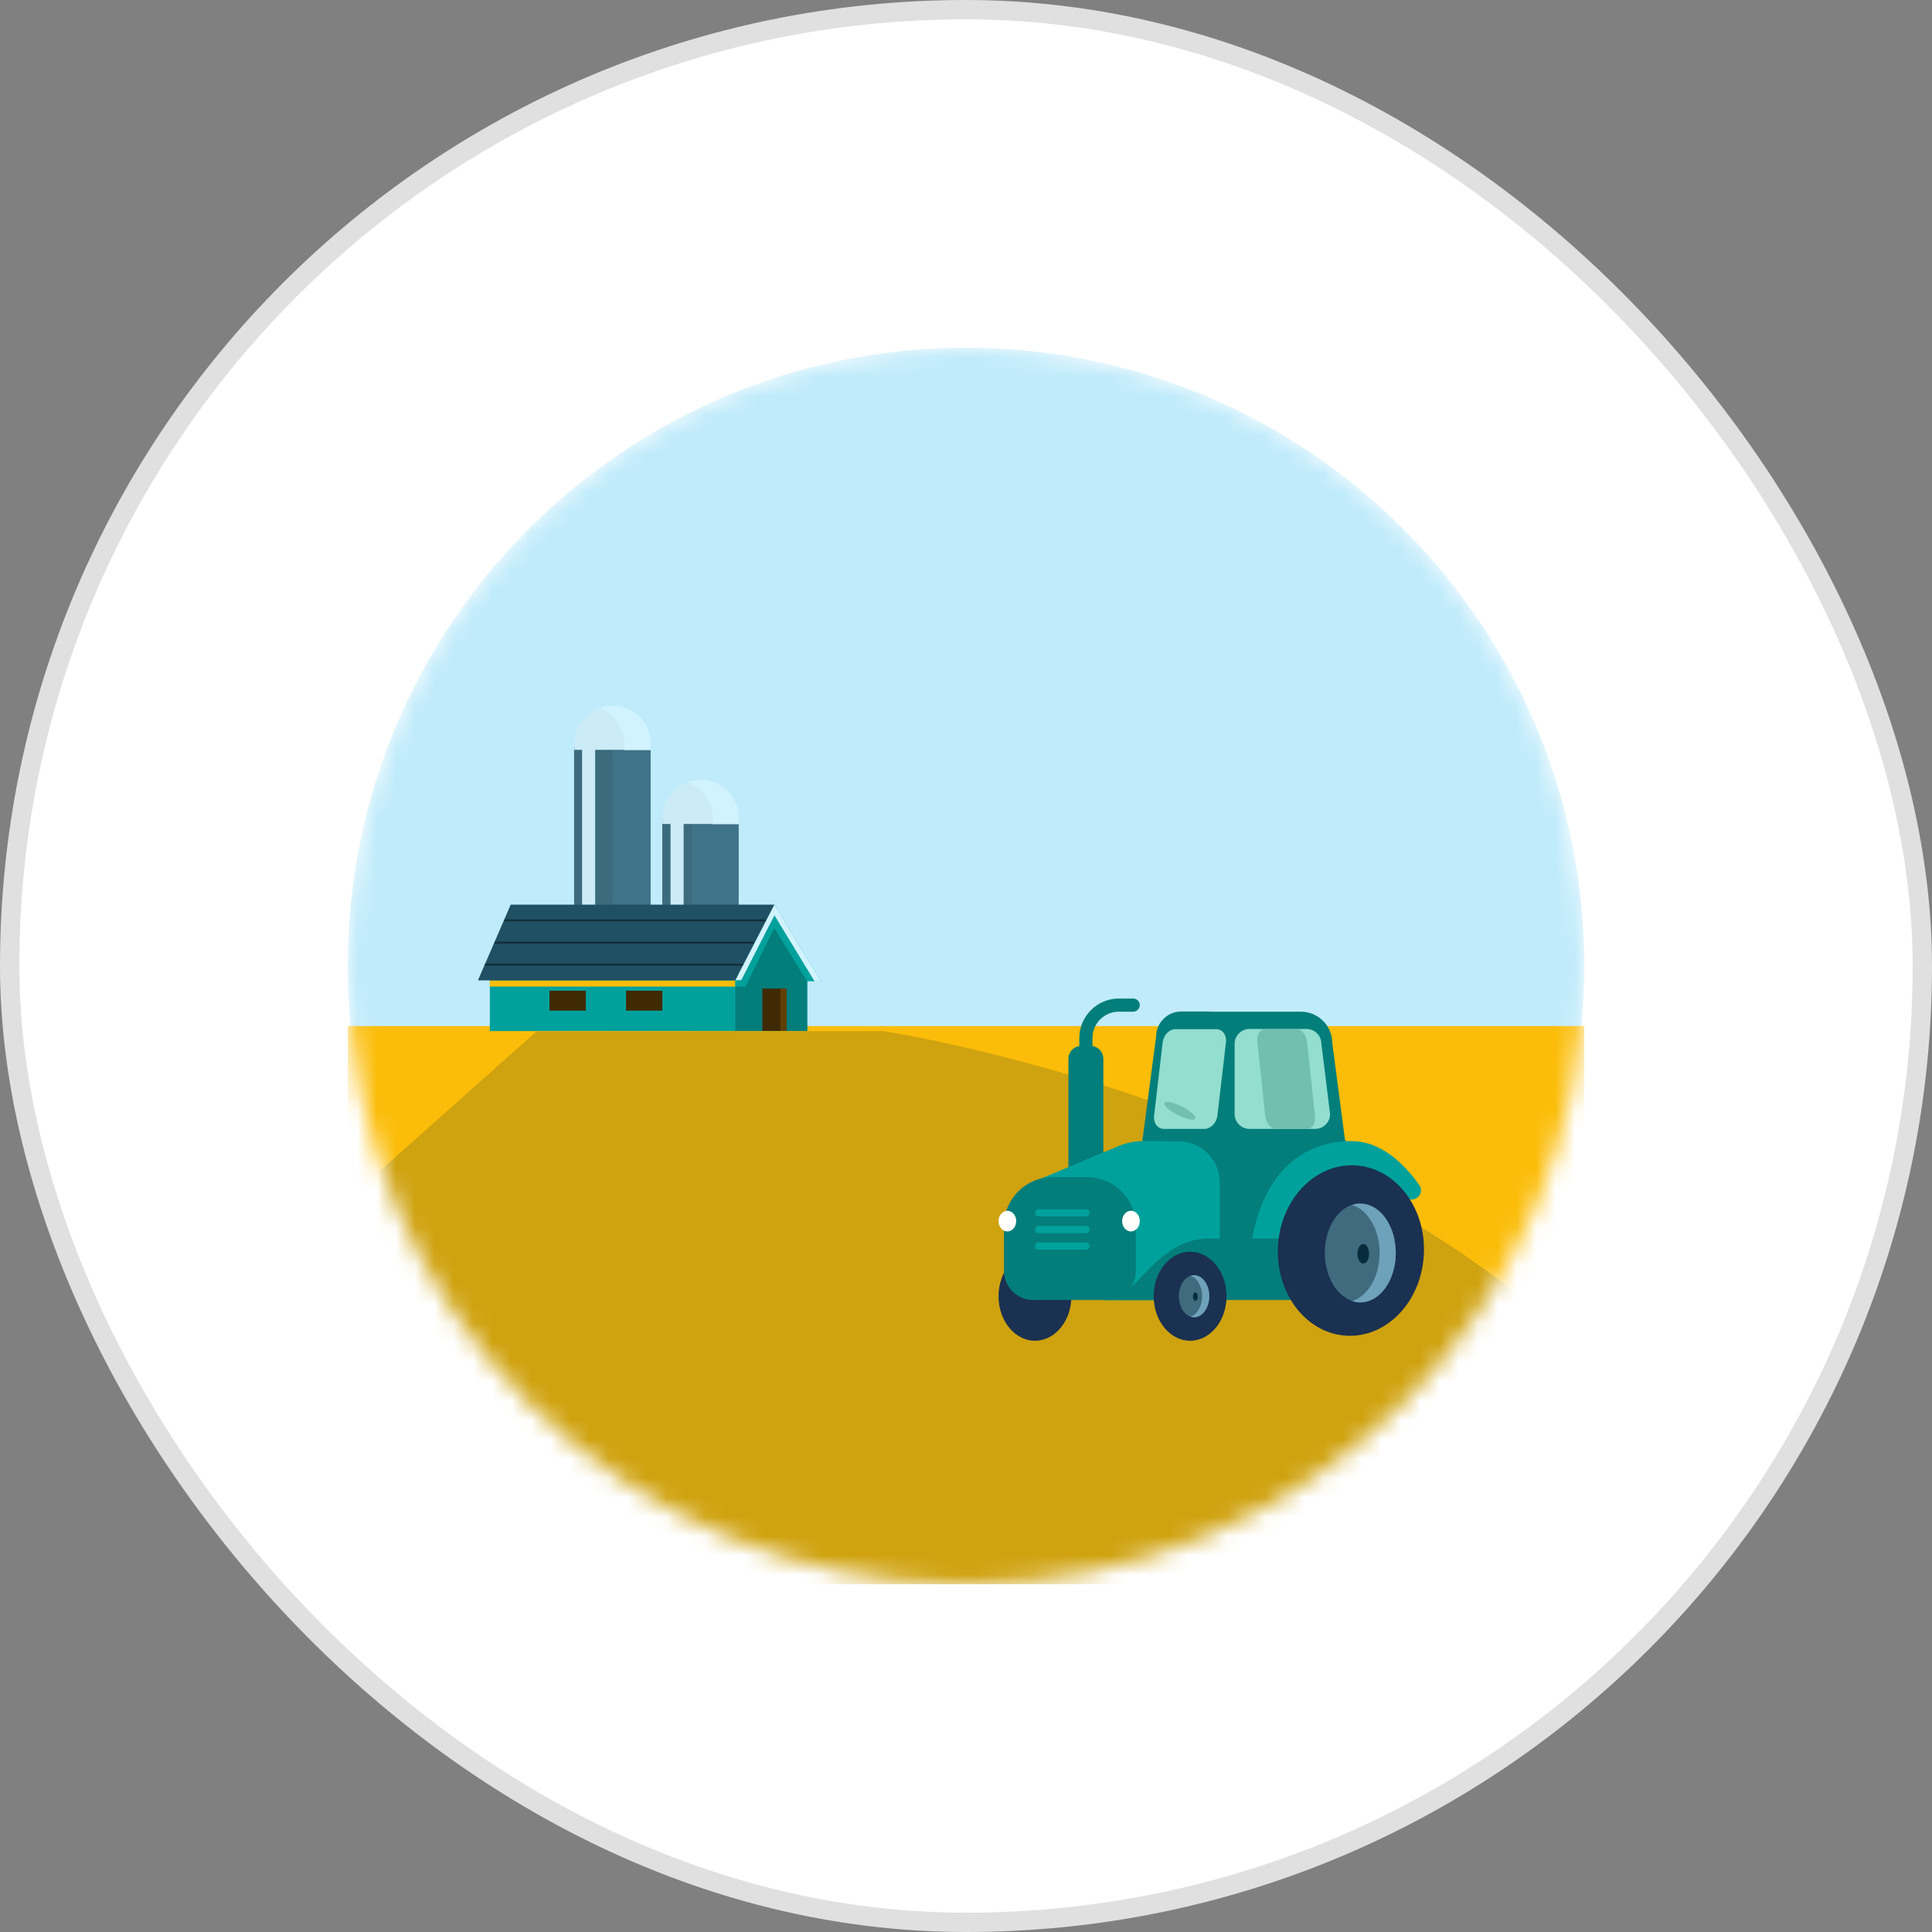 <?xml version="1.0" encoding="UTF-8"?>
<svg preserveAspectRatio="xMidYMid slice" xmlns="http://www.w3.org/2000/svg" width="100px" height="100px" viewBox="0 0 100 100" fill="none">
  <rect x="0" y="0" width="100" height="100" fill="#808080" stroke="none"/>
  <rect x="0.5" y="0.5" width="99" height="99" rx="49.5" fill="white"></rect>
  <g clip-path="url(#clip0_1448_1994)">
    <mask id="mask0_1448_1994" style="mask-type:alpha" maskUnits="userSpaceOnUse" x="18" y="18" width="64" height="64">
      <path d="M50 82C67.673 82 82 67.673 82 50C82 32.327 67.673 18 50 18C32.327 18 18 32.327 18 50C18 67.673 32.327 82 50 82Z" fill="#C4C4C4"></path>
    </mask>
    <g mask="url(#mask0_1448_1994)">
      <path d="M50 82C67.673 82 82 67.673 82 50C82 32.327 67.673 18 50 18C32.327 18 18 32.327 18 50C18 67.673 32.327 82 50 82Z" fill="#C0EBFB"></path>
      <path d="M153.817 53.108H7.895V82.962H153.817V53.108Z" fill="#FBBD09"></path>
      <path d="M33.266 50.498H30.138C29.912 50.498 29.727 50.313 29.727 50.086V38.903C29.727 38.676 29.912 38.491 30.138 38.491H33.266C33.492 38.491 33.677 38.676 33.677 38.903V50.076C33.688 50.302 33.502 50.498 33.266 50.498Z" fill="#3F7387"></path>
      <path d="M31.414 50.498H30.015C29.85 50.498 29.716 50.364 29.716 50.2V38.779C29.716 38.615 29.85 38.481 30.015 38.481H31.404C31.568 38.481 31.702 38.615 31.702 38.779V50.2C31.702 50.364 31.568 50.498 31.414 50.498Z" fill="#3B6B7D"></path>
      <path d="M33.688 38.81H29.727V38.502C29.727 37.411 30.611 36.526 31.702 36.526C32.793 36.526 33.677 37.411 33.677 38.502V38.81H33.688Z" fill="#CBECF7"></path>
      <path d="M34.284 51.547V42.463C34.284 42.236 34.48 42.051 34.706 42.051H37.813C38.05 42.051 38.235 42.236 38.235 42.463V51.547C38.245 51.774 34.284 51.774 34.284 51.547Z" fill="#3F7387"></path>
      <path d="M34.284 51.537V42.648C34.284 42.411 34.356 41.763 34.449 41.763H35.642C35.735 41.763 35.807 41.959 35.807 42.185V51.537C35.807 51.774 34.284 51.774 34.284 51.537Z" fill="#3B6B7D"></path>
      <path d="M38.245 42.648H34.284V42.339C34.284 41.249 35.169 40.364 36.26 40.364C37.35 40.364 38.235 41.249 38.235 42.339V42.648H38.245Z" fill="#CBECF7"></path>
      <path d="M36.27 40.364C36.023 40.364 35.797 40.405 35.591 40.487C36.352 40.765 36.887 41.496 36.887 42.349V42.658H38.245V42.349C38.245 41.249 37.361 40.364 36.27 40.364Z" fill="#D1F3FF"></path>
      <path d="M31.702 36.526C31.455 36.526 31.229 36.567 31.023 36.65C31.784 36.928 32.319 37.658 32.319 38.512V38.821H33.677V38.512C33.688 37.411 32.803 36.526 31.702 36.526Z" fill="#D1F3FF"></path>
      <path d="M30.468 47.967C30.282 47.967 30.128 47.812 30.128 47.627V38.769C30.128 38.584 30.282 38.43 30.468 38.43C30.653 38.43 30.807 38.584 30.807 38.769V47.638C30.807 47.823 30.653 47.967 30.468 47.967Z" fill="#CBECF7"></path>
      <path d="M35.046 51.506C34.861 51.506 34.706 51.352 34.706 51.167V42.309C34.706 42.123 34.861 41.969 35.046 41.969C35.231 41.969 35.385 42.123 35.385 42.309V51.177C35.385 51.362 35.231 51.506 35.046 51.506Z" fill="#CBECF7"></path>
      <path d="M41.774 50.375H25.354V53.368H41.774V50.375Z" fill="#00A19C"></path>
      <path d="M41.785 50.375H38.06V53.368H41.785V50.375Z" fill="#037E7B"></path>
      <path d="M38.06 50.745H25.354V51.064H38.06V50.745Z" fill="#FBBD09"></path>
      <path d="M38.06 50.745H24.737L26.434 46.825H40.087L38.06 50.745Z" fill="#205063"></path>
      <path d="M40.087 46.825L42.495 50.796L38.06 50.745L40.087 46.825Z" fill="#00A19C"></path>
      <path d="M41.774 50.797L39.902 47.751L38.369 50.745C39.367 51.146 40.54 51.084 41.774 50.797Z" fill="#037E7B"></path>
      <path d="M38.06 50.745H38.369L40.087 47.38L42.165 50.796H42.495L40.087 46.825L38.06 50.745Z" fill="#D1F3FF"></path>
      <path d="M38.06 51.064H38.585L40.077 48.029L39.902 47.751L38.369 50.745H38.06V51.064Z" fill="#00A19C"></path>
      <path d="M30.323 51.28H28.441V52.309H30.323V51.28Z" fill="#402A04"></path>
      <path d="M34.285 51.28H32.402V52.309H34.285V51.28Z" fill="#402A04"></path>
      <path d="M40.704 51.167H39.459V53.358H40.704V51.167Z" fill="#402A04"></path>
      <path d="M40.705 51.167H40.396V53.358H40.705V51.167Z" fill="#614006"></path>
      <path d="M39.583 47.689H26.157C26.126 47.689 26.105 47.669 26.105 47.638C26.105 47.607 26.126 47.587 26.157 47.587H39.583C39.614 47.587 39.634 47.607 39.634 47.638C39.634 47.669 39.614 47.689 39.583 47.689Z" fill="#132F3B"></path>
      <path d="M38.986 48.841H25.642C25.611 48.841 25.591 48.821 25.591 48.79C25.591 48.759 25.611 48.739 25.642 48.739H38.986C39.017 48.739 39.038 48.759 39.038 48.79C39.038 48.821 39.007 48.841 38.986 48.841Z" fill="#132F3B"></path>
      <path d="M38.41 49.984H25.138C25.107 49.984 25.087 49.963 25.087 49.932C25.087 49.901 25.107 49.881 25.138 49.881H38.41C38.441 49.881 38.461 49.901 38.461 49.932C38.461 49.963 38.441 49.984 38.41 49.984Z" fill="#132F3B"></path>
      <path d="M45.706 53.368C45.706 53.368 83.227 59.001 90.421 83.684H19.684V60.589L27.762 53.39L45.706 53.368Z" fill="#CFA20F"></path>
      <path d="M56.438 62.319H55.971C55.602 62.319 55.301 62.018 55.301 61.649V54.805C55.301 54.435 55.602 54.134 55.971 54.134H56.438C56.807 54.134 57.109 54.435 57.109 54.805V61.649C57.119 62.018 56.807 62.319 56.438 62.319Z" fill="#037E7B"></path>
      <path d="M61.318 59.063L63.146 64.798L65.071 64.73C65.071 64.73 65.294 59.996 69.688 59.063L68.697 58.227L66.228 58.781L61.318 59.063Z" fill="#037E7B"></path>
      <path d="M53.57 69.397C54.612 69.397 55.456 68.365 55.456 67.093C55.456 65.82 54.612 64.789 53.57 64.789C52.529 64.789 51.684 65.82 51.684 67.093C51.684 68.365 52.529 69.397 53.57 69.397Z" fill="#1A3151"></path>
      <path d="M64.555 59.627H59.053L59.84 53.658C59.84 52.938 60.424 52.355 61.143 52.355H62.475C63.194 52.355 63.778 52.938 63.778 53.658L64.555 59.627Z" fill="#037E7B"></path>
      <path d="M69.698 59.627H61.046V53.988C61.046 53.094 61.775 52.365 62.67 52.365H67.336C68.23 52.365 68.959 53.094 68.959 53.988L69.698 59.627Z" fill="#037E7B"></path>
      <path d="M57.886 59.325L53.269 61.26L57.634 62.232L57.148 67.297H63.136V61.212C63.136 60.035 62.183 59.073 60.997 59.073L59.179 59.063C58.742 59.063 58.295 59.151 57.886 59.325Z" fill="#00A19C"></path>
      <path d="M66.393 65.226C66.393 65.226 66.169 61.406 70.097 61.406C70.097 61.406 71.642 61.6 72.906 62.057C73.344 62.213 73.733 61.717 73.46 61.338C72.683 60.239 71.458 59.014 69.834 59.063C68.026 59.112 65.508 60.025 64.76 64.342C64.575 65.362 66.373 64.118 66.393 65.226Z" fill="#00A19C"></path>
      <path d="M62.339 58.431H60.239C59.919 58.431 59.695 58.13 59.734 57.76L60.181 53.94C60.23 53.57 60.521 53.269 60.842 53.269H62.952C63.272 53.269 63.496 53.57 63.457 53.94L63.01 57.76C62.961 58.13 62.66 58.431 62.339 58.431Z" fill="#93DECE"></path>
      <path d="M68.833 67.287H57.187V67.239C58.674 67.637 59.724 63.923 62.835 64.108H68.833V67.287Z" fill="#037E7B"></path>
      <path d="M61.6 69.397C62.642 69.397 63.486 68.365 63.486 67.093C63.486 65.82 62.642 64.789 61.6 64.789C60.559 64.789 59.714 65.82 59.714 67.093C59.714 68.365 60.559 69.397 61.6 69.397Z" fill="#1A3151"></path>
      <path d="M73.701 64.882C73.8 62.446 72.188 60.403 70.102 60.318C68.015 60.234 66.243 62.139 66.144 64.575C66.045 67.01 67.656 69.054 69.743 69.138C71.83 69.223 73.602 67.317 73.701 64.882Z" fill="#1A3151"></path>
      <path d="M57.294 67.287H53.473C52.647 67.287 51.966 66.616 51.966 65.78V63.447C51.966 62.057 53.094 60.929 54.484 60.929H56.273C57.663 60.929 58.791 62.057 58.791 63.447V65.79C58.791 66.616 58.12 67.287 57.294 67.287Z" fill="#037E7B"></path>
      <path d="M68.084 58.431H64.672C64.244 58.431 63.904 58.081 63.904 57.663V54.027C63.904 53.599 64.254 53.259 64.672 53.259H67.627C68.055 53.259 68.395 53.609 68.395 54.027L68.843 57.653C68.852 58.081 68.502 58.431 68.084 58.431Z" fill="#93DECE"></path>
      <path d="M70.408 67.404C71.422 67.404 72.245 66.259 72.245 64.847C72.245 63.435 71.422 62.29 70.408 62.29C69.393 62.29 68.57 63.435 68.57 64.847C68.57 66.259 69.393 67.404 70.408 67.404Z" fill="#406A7D"></path>
      <path d="M70.407 62.3C70.262 62.3 70.126 62.32 69.99 62.368C70.806 62.631 71.409 63.642 71.409 64.857C71.409 66.062 70.806 67.083 69.99 67.346C70.126 67.394 70.262 67.414 70.407 67.414C71.428 67.414 72.245 66.266 72.245 64.857C72.245 63.447 71.428 62.3 70.407 62.3Z" fill="#6EA2BA"></path>
      <path d="M70.563 65.401C70.73 65.401 70.865 65.175 70.865 64.896C70.865 64.617 70.73 64.39 70.563 64.39C70.397 64.39 70.262 64.617 70.262 64.896C70.262 65.175 70.397 65.401 70.563 65.401Z" fill="#072D3D"></path>
      <path d="M61.804 68.182C62.239 68.182 62.592 67.694 62.592 67.093C62.592 66.492 62.239 66.004 61.804 66.004C61.369 66.004 61.017 66.492 61.017 67.093C61.017 67.694 61.369 68.182 61.804 68.182Z" fill="#406A7D"></path>
      <path d="M61.804 66.004C61.746 66.004 61.678 66.014 61.62 66.033C61.97 66.15 62.222 66.578 62.222 67.093C62.222 67.608 61.96 68.036 61.62 68.152C61.678 68.172 61.736 68.182 61.804 68.182C62.242 68.182 62.592 67.695 62.592 67.093C62.592 66.49 62.242 66.004 61.804 66.004Z" fill="#6EA2BA"></path>
      <path d="M61.999 67.112C61.999 67.229 61.94 67.326 61.872 67.326C61.804 67.326 61.746 67.229 61.746 67.112C61.746 66.996 61.804 66.898 61.872 66.898C61.94 66.898 61.999 66.996 61.999 67.112Z" fill="#072D3D"></path>
      <path d="M56.205 62.961H53.755C53.658 62.961 53.57 62.883 53.57 62.776C53.57 62.679 53.648 62.592 53.755 62.592H56.215C56.312 62.592 56.399 62.669 56.399 62.776C56.389 62.874 56.312 62.961 56.205 62.961Z" fill="#00A19C"></path>
      <path d="M56.205 63.826H53.755C53.658 63.826 53.57 63.749 53.57 63.642C53.57 63.544 53.648 63.457 53.755 63.457H56.215C56.312 63.457 56.399 63.535 56.399 63.642C56.389 63.739 56.312 63.826 56.205 63.826Z" fill="#00A19C"></path>
      <path d="M56.205 64.682H53.755C53.658 64.682 53.57 64.604 53.57 64.497C53.57 64.4 53.648 64.312 53.755 64.312H56.215C56.312 64.312 56.399 64.39 56.399 64.497C56.389 64.604 56.312 64.682 56.205 64.682Z" fill="#00A19C"></path>
      <path d="M56.205 55.213C56.02 55.213 55.864 55.057 55.864 54.873V53.716C55.874 52.598 56.788 51.684 57.906 51.684H58.654C58.839 51.684 58.995 51.84 58.995 52.024C58.995 52.209 58.839 52.365 58.654 52.365H57.906C57.157 52.365 56.545 52.977 56.545 53.726V54.883C56.545 55.057 56.389 55.213 56.205 55.213Z" fill="#037E7B"></path>
      <path d="M58.538 63.739C58.79 63.739 58.995 63.499 58.995 63.204C58.995 62.909 58.79 62.669 58.538 62.669C58.286 62.669 58.081 62.909 58.081 63.204C58.081 63.499 58.286 63.739 58.538 63.739Z" fill="#FFFFFD"></path>
      <path d="M52.141 63.739C52.393 63.739 52.598 63.499 52.598 63.204C52.598 62.909 52.393 62.669 52.141 62.669C51.889 62.669 51.684 62.909 51.684 63.204C51.684 63.499 51.889 63.739 52.141 63.739Z" fill="#FFFFFD"></path>
      <path d="M61.873 57.867C61.873 58.013 61.513 57.964 61.066 57.76C60.618 57.556 60.259 57.264 60.259 57.118C60.259 56.972 60.618 57.021 61.066 57.225C61.503 57.429 61.873 57.711 61.873 57.867Z" fill="#71BFAE"></path>
      <path d="M67.676 58.431H66.023C65.771 58.431 65.528 58.13 65.489 57.76L65.08 53.94C65.041 53.57 65.216 53.269 65.469 53.269H67.122C67.375 53.269 67.618 53.57 67.656 53.94L68.065 57.76C68.104 58.13 67.929 58.431 67.676 58.431Z" fill="#71BFAE"></path>
    </g>
  </g>
  <rect x="0.5" y="0.5" width="99" height="99" rx="49.5" stroke="#E0E0E0"></rect>
  <defs>
    <clipPath id="clip0_1448_1994">
      <rect width="64" height="64" fill="white" transform="translate(18 18)"></rect>
    </clipPath>
  </defs>
</svg>
